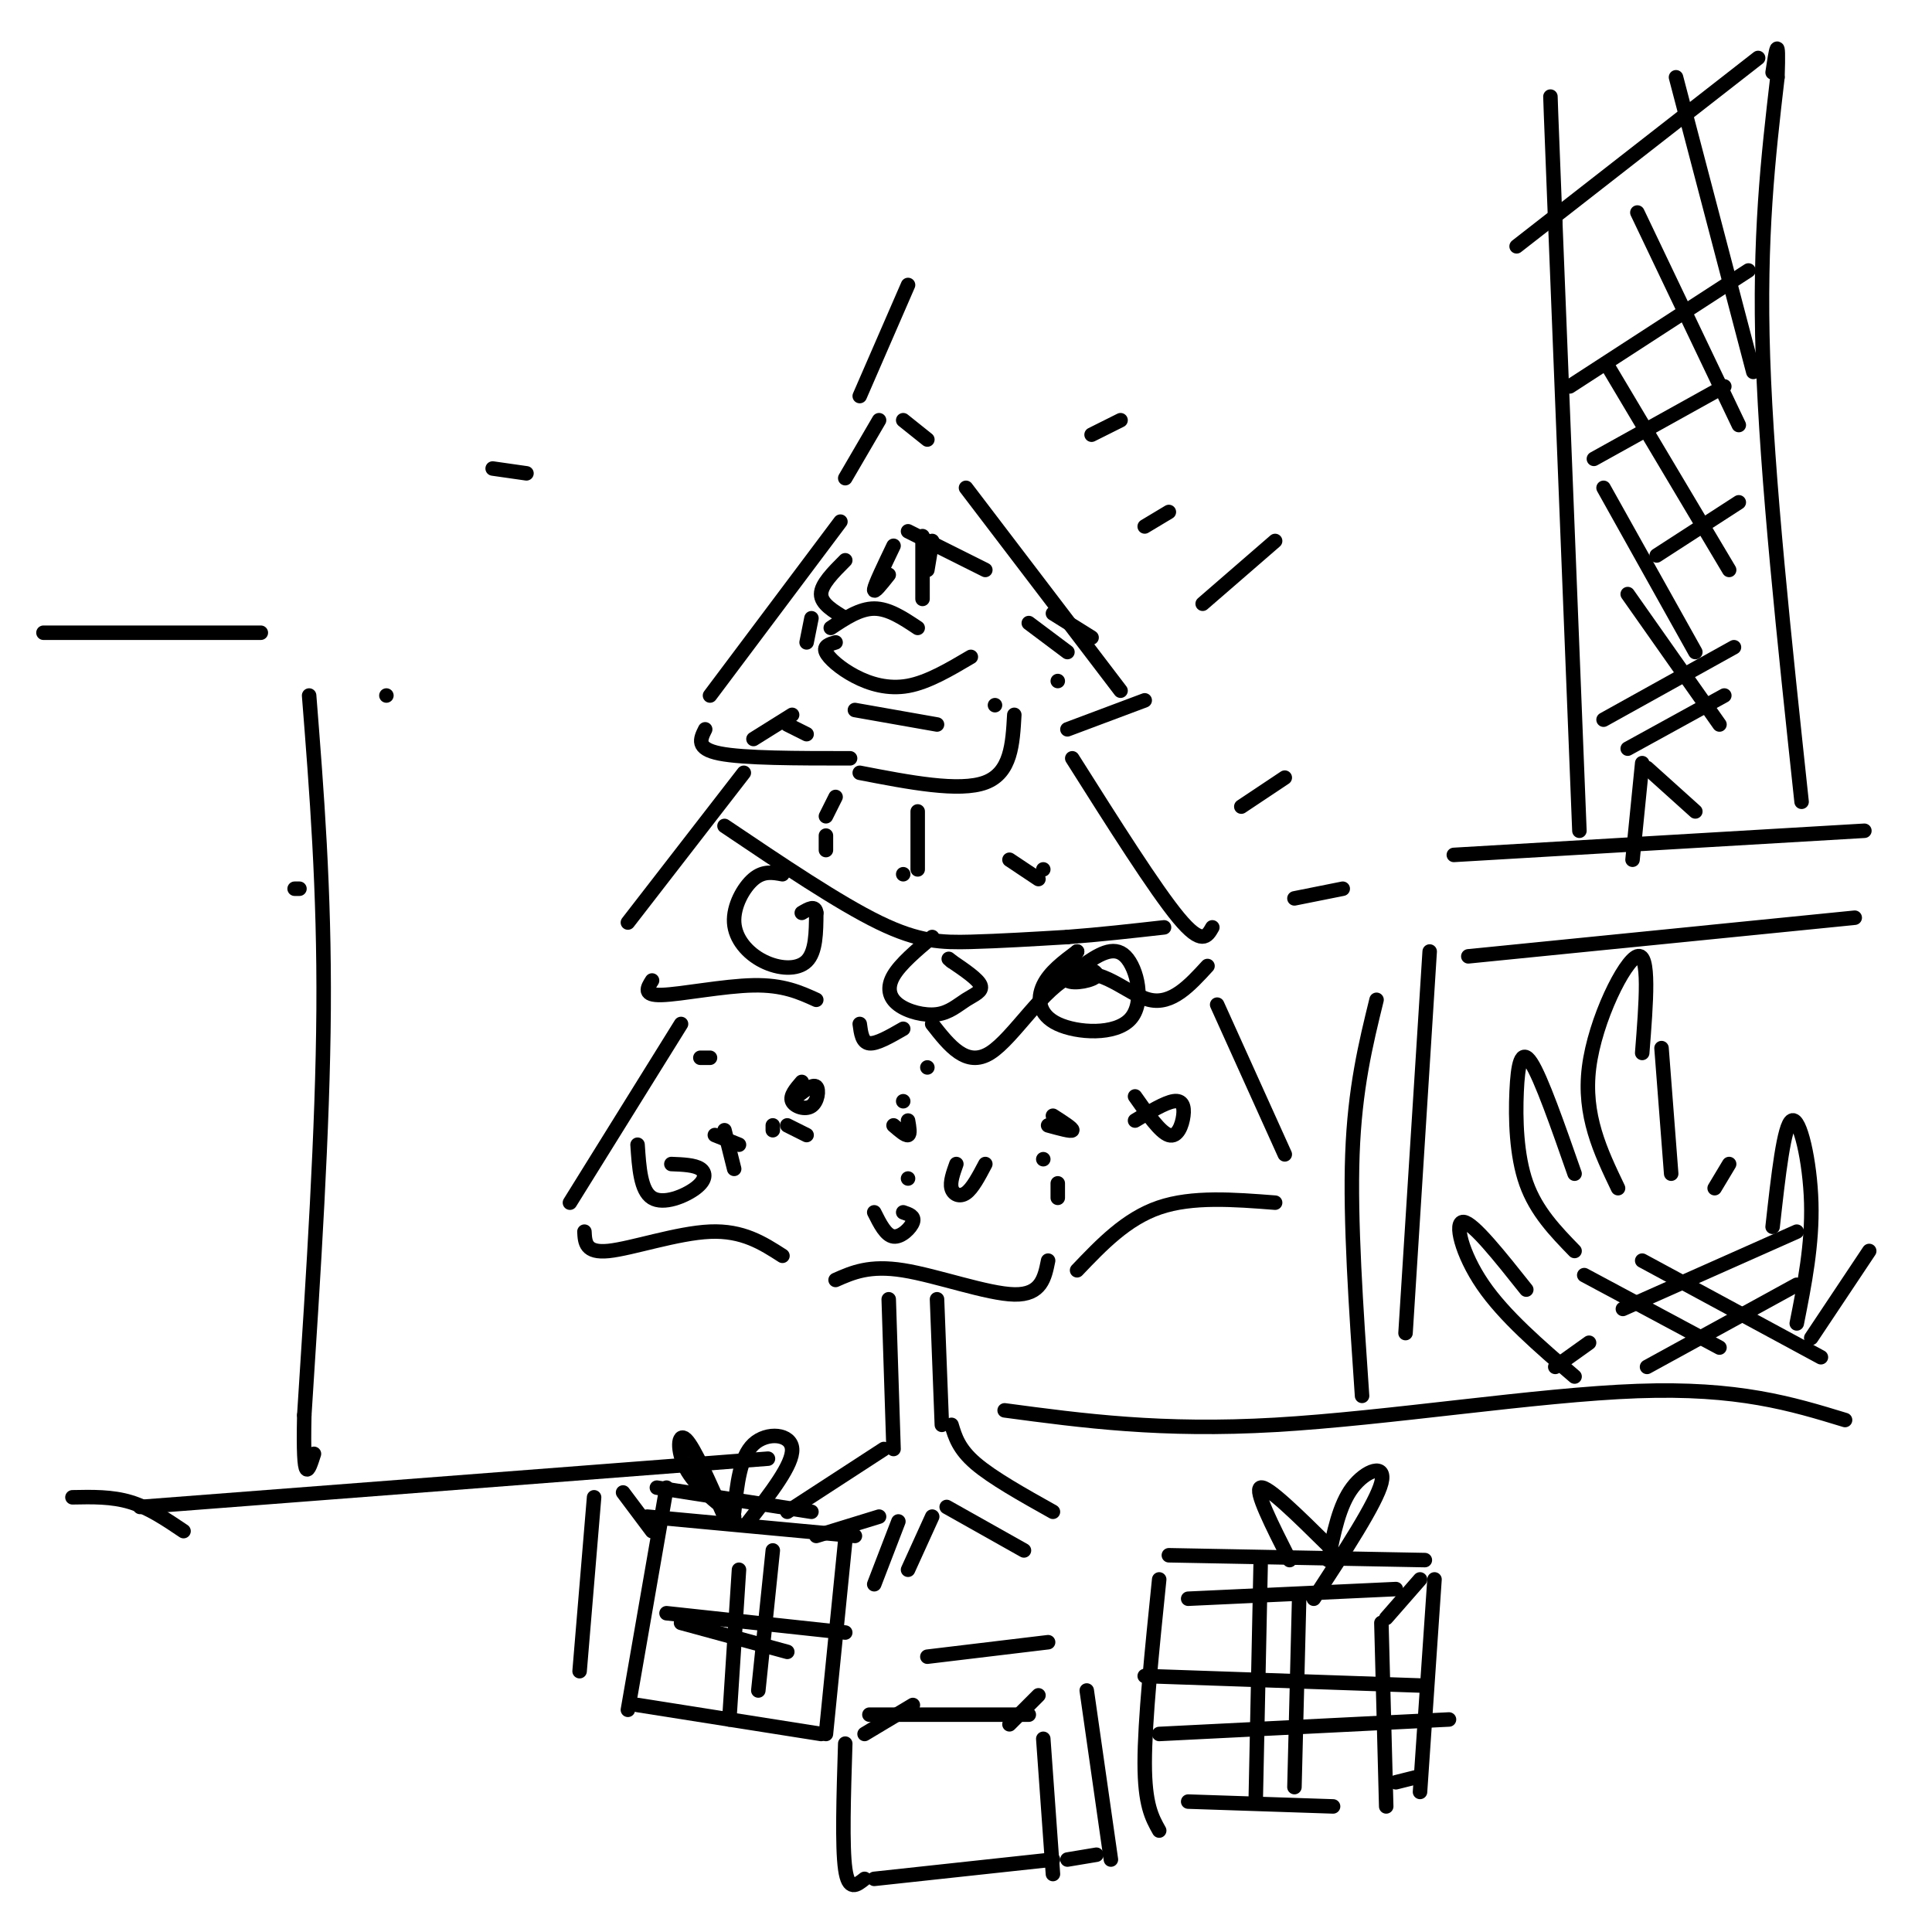 <svg viewBox='0 0 400 400' version='1.1' xmlns='http://www.w3.org/2000/svg' xmlns:xlink='http://www.w3.org/1999/xlink'><g fill='none' stroke='rgb(0,0,0)' stroke-width='3' stroke-linecap='round' stroke-linejoin='round'><path d='M192,91c0.000,0.000 -5.000,-4.000 -5,-4'/><path d='M182,87c0.000,0.000 -7.000,12.000 -7,12'/><path d='M174,108c0.000,0.000 -27.000,36.000 -27,36'/><path d='M146,151c-1.000,2.000 -2.000,4.000 3,5c5.000,1.000 16.000,1.000 27,1'/><path d='M178,160c10.333,2.000 20.667,4.000 26,2c5.333,-2.000 5.667,-8.000 6,-14'/><path d='M200,101c0.000,0.000 32.000,42.000 32,42'/><path d='M237,145c0.000,0.000 -16.000,6.000 -16,6'/><path d='M154,160c0.000,0.000 -24.000,31.000 -24,31'/><path d='M135,203c-0.978,1.556 -1.956,3.111 2,3c3.956,-0.111 12.844,-1.889 19,-2c6.156,-0.111 9.578,1.444 13,3'/><path d='M178,212c0.250,1.917 0.500,3.833 2,4c1.500,0.167 4.250,-1.417 7,-3'/><path d='M222,157c8.583,13.583 17.167,27.167 22,33c4.833,5.833 5.917,3.917 7,2'/><path d='M250,200c-3.696,4.036 -7.393,8.071 -12,7c-4.607,-1.071 -10.125,-7.250 -16,-5c-5.875,2.250 -12.107,12.929 -17,16c-4.893,3.071 -8.446,-1.464 -12,-6'/><path d='M141,212c0.000,0.000 -23.000,37.000 -23,37'/><path d='M121,255c0.111,2.244 0.222,4.489 5,4c4.778,-0.489 14.222,-3.711 21,-4c6.778,-0.289 10.889,2.356 15,5'/><path d='M252,208c0.000,0.000 14.000,31.000 14,31'/><path d='M264,249c-8.583,-0.667 -17.167,-1.333 -24,1c-6.833,2.333 -11.917,7.667 -17,13'/><path d='M217,261c-0.711,3.556 -1.422,7.111 -7,7c-5.578,-0.111 -16.022,-3.889 -23,-5c-6.978,-1.111 -10.489,0.444 -14,2'/><path d='M150,171c11.844,7.978 23.689,15.956 32,20c8.311,4.044 13.089,4.156 19,4c5.911,-0.156 12.956,-0.578 20,-1'/><path d='M221,194c6.667,-0.500 13.333,-1.250 20,-2'/><path d='M162,181c-1.970,-0.370 -3.939,-0.740 -6,1c-2.061,1.740 -4.212,5.590 -4,9c0.212,3.410 2.788,6.380 6,8c3.212,1.620 7.061,1.892 9,0c1.939,-1.892 1.970,-5.946 2,-10'/><path d='M169,189c-0.167,-1.667 -1.583,-0.833 -3,0'/><path d='M193,194c-3.291,2.782 -6.583,5.565 -8,8c-1.417,2.435 -0.960,4.523 1,6c1.960,1.477 5.422,2.344 8,2c2.578,-0.344 4.271,-1.900 6,-3c1.729,-1.100 3.494,-1.743 3,-3c-0.494,-1.257 -3.247,-3.129 -6,-5'/><path d='M197,199c-1.000,-0.833 -0.500,-0.417 0,0'/><path d='M223,197c-1.644,2.578 -3.289,5.156 -2,6c1.289,0.844 5.511,-0.044 6,-1c0.489,-0.956 -2.756,-1.978 -6,-3'/><path d='M257,167c0.000,0.000 9.000,-6.000 9,-6'/><path d='M268,186c0.000,0.000 10.000,-2.000 10,-2'/><path d='M223,197c-2.850,2.129 -5.700,4.258 -7,7c-1.300,2.742 -1.049,6.096 3,8c4.049,1.904 11.898,2.359 15,-1c3.102,-3.359 1.458,-10.531 -1,-13c-2.458,-2.469 -5.729,-0.234 -9,2'/><path d='M216,240c0.000,0.000 0.000,0.000 0,0'/><path d='M188,244c0.000,0.000 0.000,0.000 0,0'/><path d='M187,228c0.000,0.000 0.000,0.000 0,0'/><path d='M160,233c0.000,0.000 0.000,1.000 0,1'/><path d='M148,235c0.000,0.000 5.000,2.000 5,2'/><path d='M216,180c0.000,0.000 0.000,0.000 0,0'/><path d='M187,181c0.000,0.000 0.000,0.000 0,0'/><path d='M171,173c0.000,0.000 0.000,3.000 0,3'/><path d='M145,219c0.000,0.000 2.000,0.000 2,0'/><path d='M163,233c0.000,0.000 4.000,2.000 4,2'/><path d='M192,221c0.000,0.000 0.000,0.000 0,0'/><path d='M173,133c-1.274,0.375 -2.548,0.750 -2,2c0.548,1.250 2.917,3.375 6,5c3.083,1.625 6.881,2.750 11,2c4.119,-0.750 8.560,-3.375 13,-6'/><path d='M191,111c0.000,0.000 0.000,13.000 0,13'/><path d='M168,128c0.000,0.000 -1.000,5.000 -1,5'/><path d='M190,168c0.000,0.000 0.000,12.000 0,12'/><path d='M209,178c0.000,0.000 6.000,4.000 6,4'/><path d='M173,165c0.000,0.000 -2.000,4.000 -2,4'/><path d='M218,127c0.000,0.000 8.000,5.000 8,5'/><path d='M193,112c0.000,0.000 -1.000,6.000 -1,6'/><path d='M150,234c0.000,0.000 2.000,8.000 2,8'/><path d='M219,245c0.000,0.000 0.000,3.000 0,3'/><path d='M235,227c2.607,3.720 5.214,7.440 7,8c1.786,0.560 2.750,-2.042 3,-4c0.250,-1.958 -0.214,-3.274 -2,-3c-1.786,0.274 -4.893,2.137 -8,4'/><path d='M198,241c-0.667,1.867 -1.333,3.733 -1,5c0.333,1.267 1.667,1.933 3,1c1.333,-0.933 2.667,-3.467 4,-6'/><path d='M218,231c2.083,1.333 4.167,2.667 4,3c-0.167,0.333 -2.583,-0.333 -5,-1'/><path d='M185,233c1.250,1.083 2.500,2.167 3,2c0.500,-0.167 0.250,-1.583 0,-3'/><path d='M166,224c-1.244,1.446 -2.488,2.893 -2,4c0.488,1.107 2.708,1.875 4,1c1.292,-0.875 1.655,-3.393 1,-4c-0.655,-0.607 -2.327,0.696 -4,2'/><path d='M132,237c0.315,4.762 0.631,9.524 3,11c2.369,1.476 6.792,-0.333 9,-2c2.208,-1.667 2.202,-3.190 1,-4c-1.202,-0.810 -3.601,-0.905 -6,-1'/><path d='M181,251c1.200,2.400 2.400,4.800 4,5c1.600,0.200 3.600,-1.800 4,-3c0.400,-1.200 -0.800,-1.600 -2,-2'/><path d='M185,113c-1.917,4.000 -3.833,8.000 -4,9c-0.167,1.000 1.417,-1.000 3,-3'/><path d='M178,82c0.000,0.000 10.000,-23.000 10,-23'/><path d='M172,130c3.000,-2.000 6.000,-4.000 9,-4c3.000,0.000 6.000,2.000 9,4'/><path d='M188,110c0.000,0.000 16.000,8.000 16,8'/><path d='M213,129c0.000,0.000 8.000,6.000 8,6'/><path d='M194,150c0.000,0.000 -17.000,-3.000 -17,-3'/><path d='M167,152c0.000,0.000 -4.000,-2.000 -4,-2'/><path d='M175,116c-2.500,2.500 -5.000,5.000 -5,7c0.000,2.000 2.500,3.500 5,5'/><path d='M219,141c0.000,0.000 0.000,0.000 0,0'/><path d='M206,146c0.000,0.000 0.000,0.000 0,0'/><path d='M156,153c0.000,0.000 8.000,-5.000 8,-5'/><path d='M249,125c0.000,0.000 15.000,-13.000 15,-13'/><path d='M237,109c0.000,0.000 5.000,-3.000 5,-3'/><path d='M226,90c0.000,0.000 6.000,-3.000 6,-3'/><path d='M109,98c0.000,0.000 -7.000,-1.000 -7,-1'/><path d='M80,144c0.000,0.000 0.000,0.000 0,0'/><path d='M62,184c0.000,0.000 -1.000,0.000 -1,0'/><path d='M184,269c0.000,0.000 1.000,31.000 1,31'/><path d='M194,269c0.000,0.000 1.000,26.000 1,26'/><path d='M183,300c0.000,0.000 -20.000,13.000 -20,13'/><path d='M197,295c0.750,2.500 1.500,5.000 5,8c3.500,3.000 9.750,6.500 16,10'/><path d='M212,321c0.000,0.000 -16.000,-9.000 -16,-9'/><path d='M193,314c0.000,0.000 -5.000,11.000 -5,11'/><path d='M181,328c0.000,0.000 5.000,-13.000 5,-13'/><path d='M182,314c0.000,0.000 -13.000,4.000 -13,4'/><path d='M208,292c16.267,2.178 32.533,4.356 56,3c23.467,-1.356 54.133,-6.244 75,-7c20.867,-0.756 31.933,2.622 43,6'/><path d='M159,302c0.000,0.000 -130.000,10.000 -130,10'/><path d='M240,327c-1.500,14.667 -3.000,29.333 -3,38c0.000,8.667 1.500,11.333 3,14'/><path d='M246,331c0.000,0.000 43.000,-2.000 43,-2'/><path d='M286,336c0.000,0.000 1.000,38.000 1,38'/><path d='M246,373c0.000,0.000 30.000,1.000 30,1'/><path d='M287,335c0.000,0.000 7.000,-8.000 7,-8'/><path d='M297,327c0.000,0.000 -3.000,44.000 -3,44'/><path d='M293,368c0.000,0.000 -4.000,1.000 -4,1'/><path d='M242,322c0.000,0.000 53.000,1.000 53,1'/><path d='M237,347c0.000,0.000 58.000,2.000 58,2'/><path d='M240,359c0.000,0.000 60.000,-3.000 60,-3'/><path d='M261,324c0.000,0.000 -1.000,48.000 -1,48'/><path d='M269,330c0.000,0.000 -1.000,40.000 -1,40'/><path d='M138,308c0.000,0.000 -8.000,46.000 -8,46'/><path d='M134,314c0.000,0.000 43.000,4.000 43,4'/><path d='M175,319c0.000,0.000 -4.000,40.000 -4,40'/><path d='M132,353c0.000,0.000 38.000,6.000 38,6'/><path d='M135,317c0.000,0.000 -6.000,-8.000 -6,-8'/><path d='M123,310c0.000,0.000 -3.000,36.000 -3,36'/><path d='M136,308c0.000,0.000 32.000,5.000 32,5'/><path d='M152,313c0.600,-5.689 1.200,-11.378 4,-14c2.800,-2.622 7.800,-2.178 8,1c0.200,3.178 -4.400,9.089 -9,15'/><path d='M150,314c-3.156,-7.200 -6.311,-14.400 -8,-16c-1.689,-1.600 -1.911,2.400 0,6c1.911,3.600 5.956,6.800 10,10'/><path d='M275,323c1.133,-5.689 2.267,-11.378 5,-15c2.733,-3.622 7.067,-5.178 6,-1c-1.067,4.178 -7.533,14.089 -14,24'/><path d='M275,320c-6.333,-6.250 -12.667,-12.500 -14,-12c-1.333,0.500 2.333,7.750 6,15'/><path d='M153,325c0.000,0.000 -2.000,31.000 -2,31'/><path d='M160,321c0.000,0.000 -3.000,29.000 -3,29'/><path d='M138,334c0.000,0.000 37.000,4.000 37,4'/><path d='M141,336c0.000,0.000 22.000,6.000 22,6'/><path d='M180,355c0.000,0.000 33.000,0.000 33,0'/><path d='M216,360c0.000,0.000 2.000,28.000 2,28'/><path d='M175,361c-0.333,10.667 -0.667,21.333 0,26c0.667,4.667 2.333,3.333 4,2'/><path d='M181,389c0.000,0.000 37.000,-4.000 37,-4'/><path d='M209,357c0.000,0.000 6.000,-6.000 6,-6'/><path d='M179,359c0.000,0.000 10.000,-6.000 10,-6'/><path d='M192,343c0.000,0.000 25.000,-3.000 25,-3'/><path d='M225,350c0.000,0.000 5.000,35.000 5,35'/><path d='M227,384c0.000,0.000 -6.000,1.000 -6,1'/><path d='M296,197c0.000,0.000 -5.000,79.000 -5,79'/><path d='M304,198c0.000,0.000 80.000,-8.000 80,-8'/><path d='M336,271c0.000,0.000 36.000,-16.000 36,-16'/><path d='M341,283c0.000,0.000 31.000,-17.000 31,-17'/><path d='M340,261c0.000,0.000 37.000,20.000 37,20'/><path d='M328,264c0.000,0.000 28.000,15.000 28,15'/><path d='M329,278c0.000,0.000 -7.000,5.000 -7,5'/><path d='M285,207c-2.250,9.167 -4.500,18.333 -5,32c-0.500,13.667 0.750,31.833 2,50'/><path d='M301,177c0.000,0.000 85.000,-5.000 85,-5'/><path d='M340,158c0.000,0.000 -2.000,20.000 -2,20'/><path d='M341,159c0.000,0.000 10.000,9.000 10,9'/><path d='M327,172c0.000,0.000 -5.000,-126.000 -5,-126'/><path d='M322,46c-1.000,-25.333 -1.000,-25.667 -1,-26'/><path d='M373,166c-3.583,-33.500 -7.167,-67.000 -8,-92c-0.833,-25.000 1.083,-41.500 3,-58'/><path d='M368,16c0.333,-9.833 -0.333,-5.417 -1,-1'/><path d='M314,51c0.000,0.000 50.000,-39.000 50,-39'/><path d='M325,80c0.000,0.000 37.000,-24.000 37,-24'/><path d='M330,95c0.000,0.000 27.000,-15.000 27,-15'/><path d='M343,115c0.000,0.000 17.000,-11.000 17,-11'/><path d='M332,149c0.000,0.000 27.000,-15.000 27,-15'/><path d='M337,155c0.000,0.000 20.000,-11.000 20,-11'/><path d='M347,16c0.000,0.000 16.000,61.000 16,61'/><path d='M339,44c0.000,0.000 21.000,44.000 21,44'/><path d='M333,76c0.000,0.000 25.000,42.000 25,42'/><path d='M332,101c0.000,0.000 19.000,34.000 19,34'/><path d='M337,123c0.000,0.000 19.000,27.000 19,27'/><path d='M372,274c1.622,-8.178 3.244,-16.356 3,-25c-0.244,-8.644 -2.356,-17.756 -4,-17c-1.644,0.756 -2.822,11.378 -4,22'/><path d='M358,241c0.000,0.000 -3.000,5.000 -3,5'/><path d='M346,243c0.000,0.000 -2.000,-26.000 -2,-26'/><path d='M340,218c0.822,-10.444 1.644,-20.889 -1,-20c-2.644,0.889 -8.756,13.111 -10,23c-1.244,9.889 2.378,17.444 6,25'/><path d='M326,243c-3.464,-9.917 -6.929,-19.833 -9,-23c-2.071,-3.167 -2.750,0.417 -3,6c-0.250,5.583 -0.071,13.167 2,19c2.071,5.833 6.036,9.917 10,14'/><path d='M316,267c-5.511,-6.933 -11.022,-13.867 -13,-14c-1.978,-0.133 -0.422,6.533 4,13c4.422,6.467 11.711,12.733 19,19'/><path d='M387,259c0.000,0.000 -12.000,18.000 -12,18'/><path d='M38,317c-3.583,-2.417 -7.167,-4.833 -11,-6c-3.833,-1.167 -7.917,-1.083 -12,-1'/><path d='M9,131c0.000,0.000 45.000,0.000 45,0'/><path d='M64,144c1.583,20.083 3.167,40.167 3,65c-0.167,24.833 -2.083,54.417 -4,84'/><path d='M63,293c-0.333,15.333 0.833,11.667 2,8'/></g>
</svg>